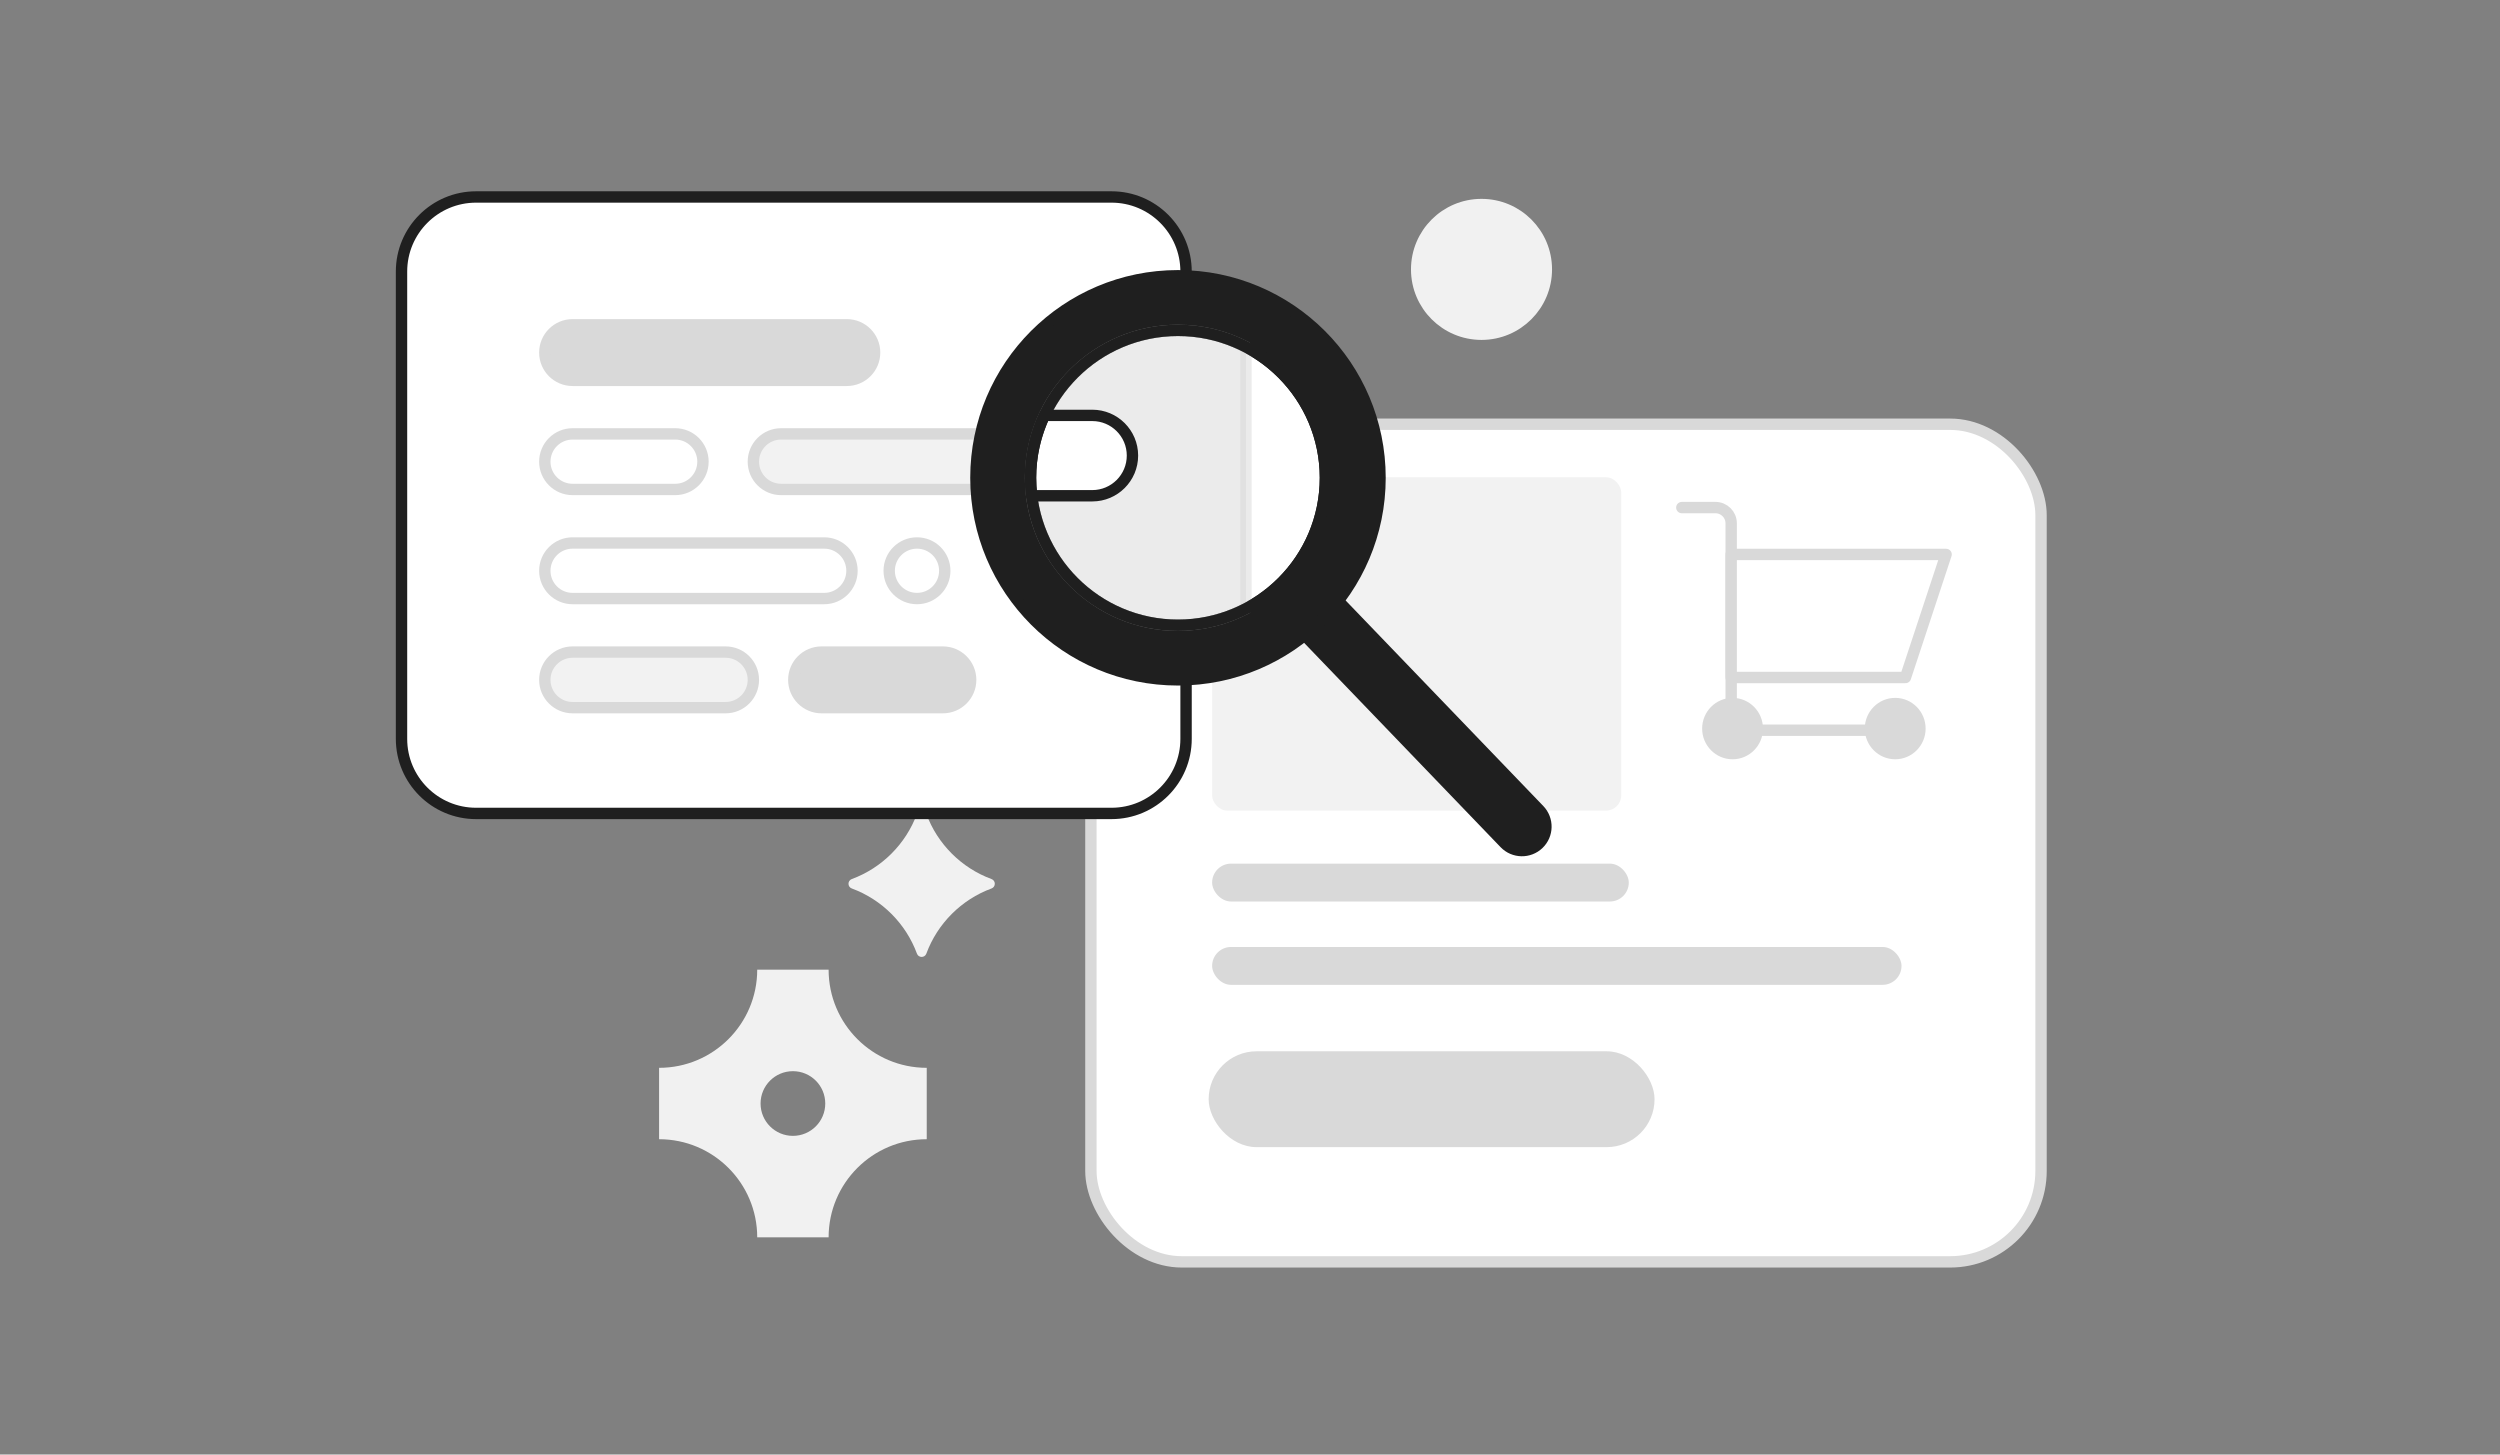 <svg width="330" height="192" viewBox="0 0 330 192" fill="none" xmlns="http://www.w3.org/2000/svg">
<rect x="0" y="0" width="330" height="192" fill="#808080" stroke="none"/>
<g clip-path="url(#clip0_81_2899)">
<path d="M87 150.377V140.953C94.154 140.953 99.953 135.154 99.953 128H109.377C109.377 135.154 115.175 140.953 122.329 140.953V150.377C115.175 150.377 109.377 156.175 109.377 163.329H99.953C99.953 156.175 94.154 150.377 87 150.377ZM104.665 149.934C107.022 149.934 108.934 148.022 108.934 145.665C108.934 143.307 107.022 141.395 104.665 141.395C102.307 141.395 100.395 143.307 100.395 145.665C100.395 148.022 102.307 149.934 104.665 149.934Z" fill="#F1F1F1"/>
<path d="M195.559 44.119C200.287 44.119 204.119 40.287 204.119 35.559C204.119 30.832 200.287 27 195.559 27C190.832 27 187 30.832 187 35.559C187 40.287 190.832 44.119 195.559 44.119Z" fill="#F1F1F1" stroke="#F1F1F1" stroke-width="1.5" stroke-linecap="round" stroke-linejoin="round"/>
<path d="M130.884 117.276C126.905 118.743 123.744 121.905 122.276 125.884C122.064 126.457 121.25 126.457 121.038 125.884C119.57 121.905 116.409 118.743 112.43 117.276C111.857 117.064 111.857 116.25 112.43 116.038C116.409 114.57 119.569 111.409 121.038 107.43C121.25 106.857 122.064 106.857 122.276 107.43C123.743 111.409 126.905 114.57 130.884 116.038C131.457 116.25 131.457 117.064 130.884 117.276Z" fill="#F1F1F1"/>
<rect x="144" y="56" width="125.418" height="110.566" rx="12" fill="white" stroke="#D9D9D9" stroke-width="1.5" stroke-linecap="round" stroke-linejoin="round"/>
<rect x="160" y="125" width="91" height="5" rx="2.5" fill="#D9D9D9"/>
<rect x="160" y="114" width="55" height="5" rx="2.5" fill="#D9D9D9"/>
<rect x="160" y="63" width="54" height="44" rx="2" fill="#F2F2F2"/>
<rect x="159.542" y="138.77" width="58.858" height="12.652" rx="6.326" fill="#D9D9D9"/>
<ellipse cx="250.166" cy="96.172" rx="4.016" ry="4.052" fill="#D9D9D9"/>
<ellipse cx="228.699" cy="96.173" rx="4.016" ry="4.052" fill="#D9D9D9"/>
<path d="M250.326 96.393H228.517L228.517 90.978L228.517 69.078C228.517 67.93 227.587 67 226.439 67H222" stroke="#D9D9D9" stroke-width="1.5" stroke-linecap="round" stroke-linejoin="round"/>
<path d="M251.519 89.431L256.886 73.187H228.518V89.431H251.519Z" fill="white" stroke="#D9D9D9" stroke-width="1.5" stroke-linecap="round" stroke-linejoin="round"/>
<path d="M146.717 26H62.844C57.407 26 53 30.407 53 35.844V97.531C53 102.967 57.407 107.374 62.844 107.374H146.717C152.153 107.374 156.561 102.967 156.561 97.531V35.844C156.561 30.407 152.153 26 146.717 26Z" fill="white" stroke="#1F1F1F" stroke-width="1.5" stroke-linecap="round" stroke-linejoin="round"/>
<path d="M111.781 42.872H75.583C73.557 42.872 71.915 44.514 71.915 46.539C71.915 48.565 73.557 50.207 75.583 50.207H111.781C113.806 50.207 115.448 48.565 115.448 46.539C115.448 44.514 113.806 42.872 111.781 42.872Z" fill="#D9D9D9" stroke="#D9D9D9" stroke-width="1.5" stroke-linecap="round" stroke-linejoin="round"/>
<path d="M95.778 86.075H75.583C73.557 86.075 71.915 87.717 71.915 89.742C71.915 91.768 73.557 93.41 75.583 93.41H95.778C97.803 93.41 99.445 91.768 99.445 89.742C99.445 87.717 97.803 86.075 95.778 86.075Z" fill="#F2F2F2" stroke="#D9D9D9" stroke-width="1.5" stroke-linecap="round" stroke-linejoin="round"/>
<path d="M124.46 86.075H108.448C106.422 86.075 104.78 87.717 104.78 89.742C104.78 91.768 106.422 93.41 108.448 93.41H124.46C126.486 93.41 128.128 91.768 128.128 89.742C128.128 87.717 126.486 86.075 124.46 86.075Z" fill="#D9D9D9" stroke="#D9D9D9" stroke-width="1.5" stroke-linecap="round" stroke-linejoin="round"/>
<path d="M108.795 71.674H75.583C73.557 71.674 71.915 73.316 71.915 75.342C71.915 77.367 73.557 79.009 75.583 79.009H108.795C110.82 79.009 112.462 77.367 112.462 75.342C112.462 73.316 110.82 71.674 108.795 71.674Z" fill="white" stroke="#D9D9D9" stroke-width="1.5" stroke-linecap="round" stroke-linejoin="round"/>
<path d="M124.709 75.342C124.709 73.316 123.067 71.674 121.042 71.674C119.016 71.674 117.374 73.316 117.374 75.342C117.374 77.367 119.016 79.009 121.042 79.009C123.067 79.009 124.709 77.367 124.709 75.342Z" fill="white" stroke="#D9D9D9" stroke-width="1.5" stroke-linecap="round" stroke-linejoin="round"/>
<path d="M89.126 57.273H75.583C73.557 57.273 71.915 58.916 71.915 60.941C71.915 62.967 73.557 64.609 75.583 64.609H89.126C91.151 64.609 92.793 62.967 92.793 60.941C92.793 58.916 91.151 57.273 89.126 57.273Z" fill="white" stroke="#D9D9D9" stroke-width="1.5" stroke-linecap="round" stroke-linejoin="round"/>
<path d="M133.978 57.273H103.112C101.086 57.273 99.444 58.916 99.444 60.941C99.444 62.967 101.086 64.609 103.112 64.609H133.978C136.003 64.609 137.645 62.967 137.645 60.941C137.645 58.916 136.003 57.273 133.978 57.273Z" fill="#F2F2F2" stroke="#D9D9D9" stroke-width="1.5" stroke-linecap="round" stroke-linejoin="round"/>
<path d="M172.756 75.281C171.544 74.021 169.541 73.982 168.281 75.194C167.021 76.405 166.982 78.408 168.193 79.668L198.617 111.306C199.828 112.566 201.831 112.605 203.091 111.394C204.351 110.182 204.39 108.179 203.179 106.919L172.756 75.281Z" fill="#1F1F1F" stroke="#1F1F1F" stroke-width="1.5" stroke-linecap="round" stroke-linejoin="round"/>
<path d="M155.492 89.742C170.222 89.742 182.164 77.801 182.164 63.071C182.164 48.34 170.222 36.399 155.492 36.399C140.762 36.399 128.821 48.34 128.821 63.071C128.821 77.801 140.762 89.742 155.492 89.742Z" fill="#1F1F1F" stroke="#1F1F1F" stroke-width="1.5" stroke-linecap="round" stroke-linejoin="round"/>
<path d="M155.493 82.533C166.241 82.533 174.955 73.82 174.955 63.071C174.955 52.322 166.241 43.609 155.493 43.609C144.744 43.609 136.031 52.322 136.031 63.071C136.031 73.82 144.744 82.533 155.493 82.533Z" fill="white" stroke="#1F1F1F" stroke-width="1.5" stroke-linecap="round" stroke-linejoin="round"/>
<path opacity="0.5" d="M164.47 80.336V45.806C161.783 44.404 158.729 43.609 155.493 43.609C144.761 43.609 136.031 52.34 136.031 63.071C136.031 73.802 144.761 82.533 155.493 82.533C158.728 82.533 161.781 81.738 164.47 80.336Z" fill="#D9D9D9" stroke="#D9D9D9" stroke-width="1.5" stroke-linecap="round" stroke-linejoin="round"/>
<path d="M144.18 54.831H137.863C136.689 57.335 136.031 60.127 136.031 63.071C136.031 63.873 136.08 64.664 136.175 65.441H144.18C147.11 65.441 149.485 63.066 149.485 60.136C149.485 57.206 147.11 54.831 144.18 54.831Z" fill="white" stroke="#1F1F1F" stroke-width="1.5" stroke-linecap="round" stroke-linejoin="round"/>
<path d="M155.493 82.533C166.241 82.533 174.955 73.82 174.955 63.071C174.955 52.322 166.241 43.609 155.493 43.609C144.744 43.609 136.031 52.322 136.031 63.071C136.031 73.82 144.744 82.533 155.493 82.533Z" stroke="#1F1F1F" stroke-width="1.5" stroke-linecap="round" stroke-linejoin="round"/>
</g>
<defs>
<clipPath id="clip0_81_2899">
<path d="M0 36C0 16.118 16.118 0 36 0H294C313.882 0 330 16.118 330 36V156C330 175.882 313.882 192 294 192H36C16.118 192 0 175.882 0 156V36Z" fill="white"/>
</clipPath>
</defs>
</svg>
